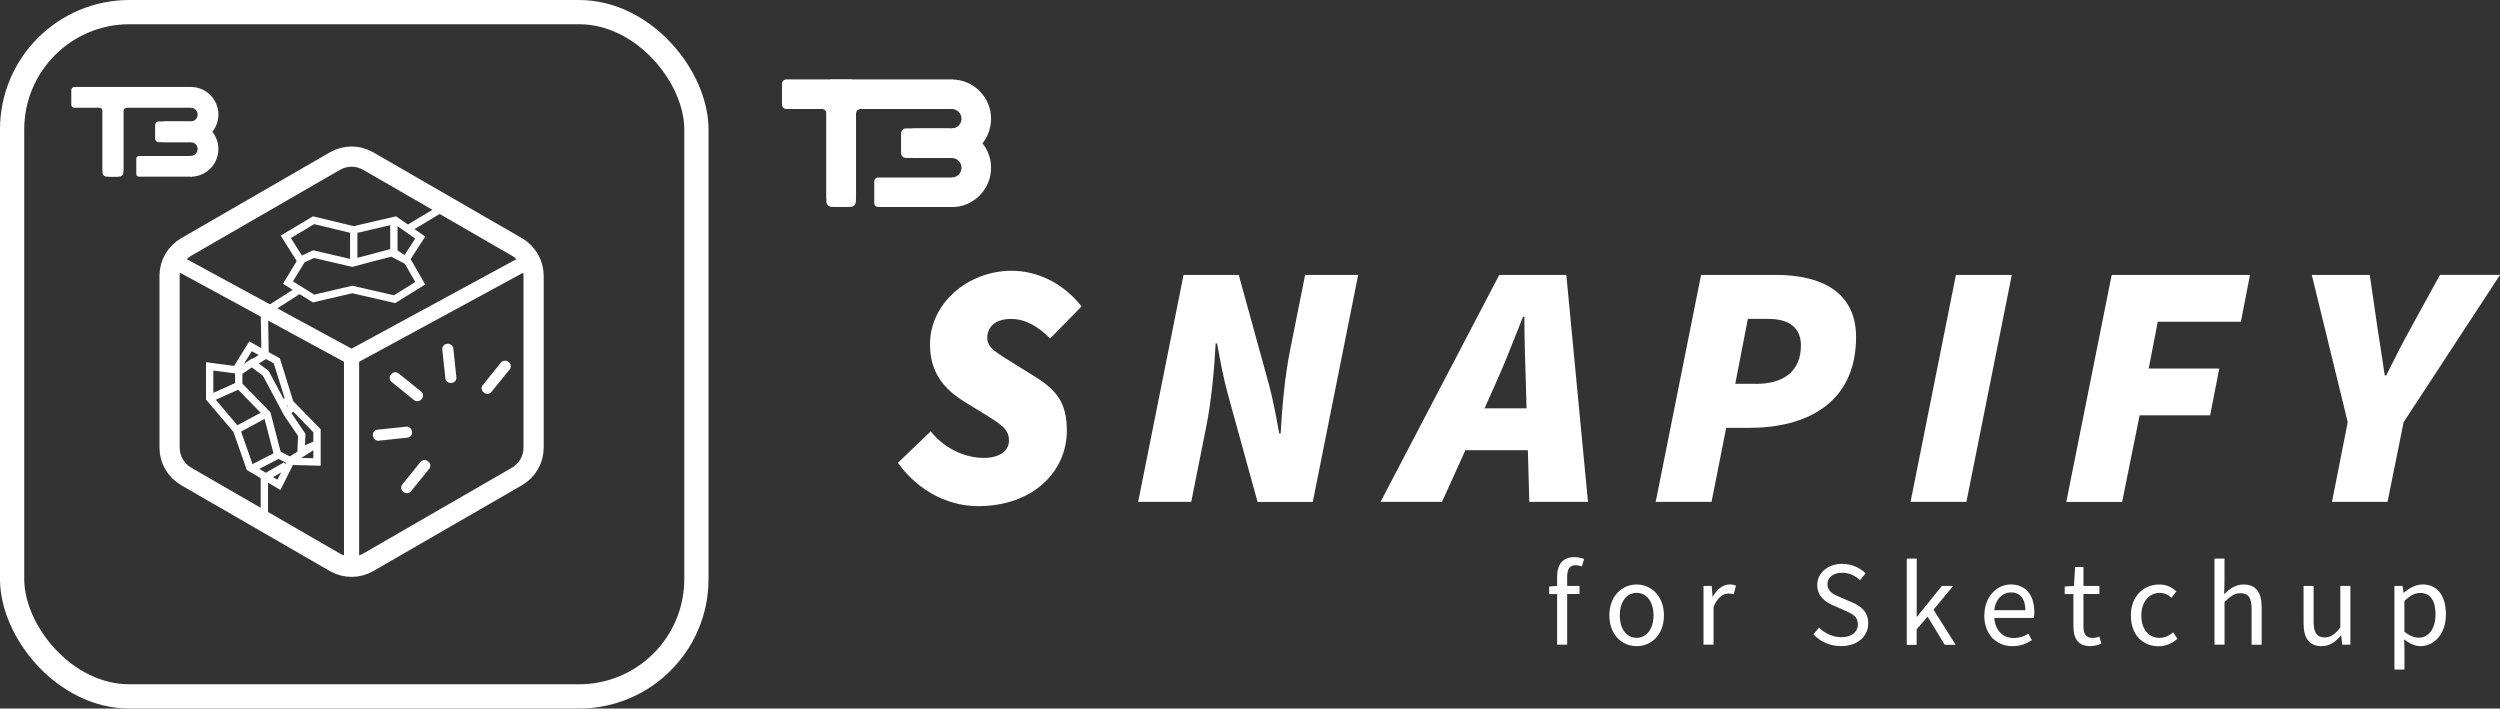 <?xml version="1.0" encoding="UTF-8"?>
<svg xmlns="http://www.w3.org/2000/svg" xmlns:xlink="http://www.w3.org/1999/xlink" id="Layer_2" width="495.08" height="140.31" viewBox="0 0 495.08 140.31">
  <rect x="0" y="0" width="495.08" height="140.31" fill="#333333" stroke="none"/>
  <defs>
    <clipPath id="clippath">
      <rect x="154.85" y="15.73" width="41.41" height="25.26" style="fill:none;"></rect>
    </clipPath>
    <clipPath id="clippath-1">
      <rect x="154.85" y="15.73" width="41.41" height="25.26" style="fill:none;"></rect>
    </clipPath>
    <clipPath id="clippath-2">
      <rect x="14.12" y="17.22" width="29.13" height="17.77" style="fill:none;"></rect>
    </clipPath>
    <clipPath id="clippath-3">
      <rect x="14.12" y="17.22" width="29.13" height="17.77" style="fill:none;"></rect>
    </clipPath>
  </defs>
  <g id="Layer_1-2">
    <g>
      <path d="M308.36,117.64h-1.58v-1.49l1.58-.12v-1.82c0-2.37,1.08-3.88,3.4-3.88,.72,0,1.46,.17,1.94,.38l-.43,1.46c-.46-.14-.89-.24-1.29-.24-1.1,0-1.63,.79-1.63,2.28v1.82h2.44v1.6h-2.44v10.04h-1.99v-10.04Z" style="fill:#fff;"></path>
      <path d="M318.71,121.88c0-3.9,2.54-6.13,5.39-6.13s5.41,2.23,5.41,6.13-2.56,6.08-5.41,6.08-5.39-2.23-5.39-6.08Zm8.74,0c0-2.68-1.34-4.48-3.35-4.48s-3.33,1.8-3.33,4.48,1.34,4.43,3.33,4.43,3.35-1.77,3.35-4.43Z" style="fill:#fff;"></path>
      <path d="M337.34,116.03h1.63l.17,2.11h.07c.81-1.46,2.01-2.4,3.31-2.4,.53,0,.89,.07,1.25,.24l-.43,1.7c-.33-.1-.6-.14-1.05-.14-.98,0-2.16,.69-2.95,2.66v7.47h-1.99v-11.64Z" style="fill:#fff;"></path>
      <path d="M359.1,125.61l1.13-1.32c1.15,1.17,2.75,1.89,4.41,1.89,2.06,0,3.28-1.03,3.28-2.54,0-1.6-1.15-2.11-2.61-2.75l-2.28-1.01c-1.46-.62-3.16-1.73-3.16-4.05s2.08-4.17,4.93-4.17c1.92,0,3.55,.79,4.65,1.89l-1.1,1.34c-.96-.91-2.18-1.46-3.55-1.46-1.75,0-2.9,.89-2.9,2.28,0,1.51,1.37,2.08,2.59,2.59l2.25,.98c1.82,.77,3.23,1.87,3.23,4.19,0,2.49-2.06,4.48-5.37,4.48-2.25,0-4.14-.89-5.51-2.35Z" style="fill:#fff;"></path>
      <path d="M377.61,110.62h1.96v11.5h.07l4.91-6.08h2.23l-3.88,4.7,4.38,6.95h-2.16l-3.4-5.58-2.16,2.52v3.07h-1.96v-17.06Z" style="fill:#fff;"></path>
      <path d="M392.97,121.85c0-3.79,2.56-6.11,5.22-6.11,2.97,0,4.67,2.11,4.67,5.46,0,.43-.02,.79-.1,1.17h-7.83c.17,2.4,1.63,3.98,3.83,3.98,1.13,0,2.11-.31,2.92-.86l.69,1.27c-1.01,.72-2.25,1.2-3.86,1.2-3.11,0-5.56-2.25-5.56-6.11Zm8.12-1.01c0-2.3-1.08-3.52-2.85-3.52-1.63,0-3.07,1.29-3.31,3.52h6.16Z" style="fill:#fff;"></path>
      <path d="M410.6,124.06v-6.42h-1.72v-1.49l1.82-.12,.24-3.74h1.65v3.74h3.16v1.6h-3.16v6.47c0,1.41,.48,2.23,1.8,2.23,.43,0,.86-.07,1.34-.29l.41,1.41c-.62,.29-1.41,.5-2.2,.5-2.49,0-3.33-1.58-3.33-3.9Z" style="fill:#fff;"></path>
      <path d="M421.98,121.88c0-3.9,2.61-6.13,5.61-6.13,1.53,0,2.59,.6,3.4,1.37l-.98,1.25c-.65-.6-1.39-.96-2.32-.96-2.11,0-3.64,1.8-3.64,4.48s1.44,4.43,3.57,4.43c1.08,0,2.04-.48,2.73-1.1l.86,1.27c-1.05,.96-2.37,1.49-3.76,1.49-3.09,0-5.46-2.23-5.46-6.08Z" style="fill:#fff;"></path>
      <path d="M438.53,110.62h1.99v4.65l-.07,2.4c1.08-1.05,2.25-1.92,3.86-1.92,2.47,0,3.57,1.58,3.57,4.55v7.38h-1.99v-7.12c0-2.18-.67-3.09-2.2-3.09-1.17,0-2.01,.6-3.16,1.77v8.43h-1.99v-17.06Z" style="fill:#fff;"></path>
      <path d="M456.18,123.41v-7.38h1.99v7.11c0,2.16,.67,3.09,2.2,3.09,1.17,0,2.01-.6,3.09-1.96v-8.24h1.99v11.64h-1.63l-.17-1.82h-.07c-1.08,1.27-2.23,2.11-3.83,2.11-2.47,0-3.57-1.58-3.57-4.55Z" style="fill:#fff;"></path>
      <path d="M474.17,116.03h1.63l.17,1.34h.07c1.05-.89,2.37-1.63,3.71-1.63,3,0,4.62,2.32,4.62,5.94,0,3.95-2.4,6.28-5.05,6.28-1.05,0-2.16-.5-3.21-1.34l.05,2.04v3.93h-1.99v-16.55Zm8.14,5.65c0-2.56-.89-4.26-3.07-4.26-.98,0-1.96,.53-3.09,1.58v6.08c1.05,.89,2.06,1.2,2.83,1.2,1.92,0,3.33-1.72,3.33-4.6Z" style="fill:#fff;"></path>
    </g>
    <g>
      <path d="M177.82,91.64l6.5-6.22c2.49,3.18,6.5,5.26,10.51,5.26,2.9,0,4.98-1.24,4.98-3.46,0-2.35-1.8-3.32-5.12-5.39l-3.6-2.21c-4.29-2.63-6.92-5.95-6.92-11.48,0-8.02,7.47-14.52,16.18-14.52,5.26,0,10.37,2.63,13.83,7.05l-6.22,6.36c-2.35-2.35-4.84-3.87-7.75-3.87-3.18,0-4.7,1.66-4.7,3.73s1.8,2.9,5.53,5.26l4.01,2.49c4.43,2.77,6.22,5.39,6.22,10.65,0,8.16-6.78,14.94-17.56,14.94-5.39,0-11.48-2.49-15.91-8.58Z" style="fill:#fff;"></path>
      <path d="M234.38,54.44h10.93l5.95,21.58c.83,3.04,1.38,6.09,2.07,9.82h.28c.28-5.12,.83-11.48,1.94-16.87l2.9-14.52h10.51l-8.99,44.95h-10.93l-5.95-21.58c-.83-3.04-1.38-6.09-2.07-9.82h-.28c-.28,5.12-.83,11.48-1.94,16.87l-2.9,14.52h-10.51l8.99-44.95Z" style="fill:#fff;"></path>
      <path d="M296.9,54.44h13.28l4.29,44.95h-11.62l-.28-10.23h-12.38l-4.63,10.23h-12.17l23.51-44.95Zm-2.9,26.42h8.3l-.14-5.26c-.14-4.29-.28-8.3-.28-12.86h-.28c-1.8,4.43-3.32,8.57-5.26,12.86l-2.35,5.26Z" style="fill:#fff;"></path>
      <path d="M336.86,54.44h14.8c8.92,0,15.9,3.32,15.9,12.31,0,13.14-9.89,17.98-21.16,17.98h-4.56l-2.9,14.66h-11.06l8.99-44.95Zm10.86,21.58c5.67,0,8.92-2.63,8.92-7.61,0-3.6-2.42-5.26-6.5-5.26h-4.01l-2.49,12.86h4.08Z" style="fill:#fff;"></path>
      <path d="M387.34,54.44h11.06l-8.99,44.95h-11.06l8.99-44.95Z" style="fill:#fff;"></path>
      <path d="M418.19,54.44h27.38l-1.8,9.27h-16.46l-1.8,9.27h13.97l-1.8,9.27h-13.97l-3.46,17.15h-11.06l8.99-44.95Z" style="fill:#fff;"></path>
      <path d="M464.93,83.62l-7.12-29.18h11.48l1.45,9.96c.55,3.46,.97,6.36,1.52,9.96h.28c1.8-3.6,3.32-6.64,5.26-10.1l5.39-9.82h11.89l-19.09,29.18-3.18,15.77h-11l3.11-15.77Z" style="fill:#fff;"></path>
    </g>
    <g>
      <g style="clip-path:url(#clippath);">
        <path d="M188.48,31.28v-5.84c1.06,0,1.93-.87,1.93-1.93s-.87-1.93-1.93-1.93v-5.84c1.05,0,2.07,.21,3.03,.61,.93,.39,1.76,.95,2.47,1.67,.71,.71,1.27,1.54,1.67,2.47,.41,.96,.61,1.98,.61,3.03s-.21,2.07-.61,3.03c-.39,.93-.95,1.76-1.67,2.47-.71,.71-1.54,1.27-2.47,1.67-.96,.41-1.98,.61-3.03,.61" style="fill:#fff;"></path>
        <path d="M188.32,15.73h-19.84s-.03,0-.04,0h-3.68s-.03,0-.04,0h-9c-.48,0-.86,.38-.86,.85v4.15c0,.47,.39,.85,.86,.85h7.02c.52,0,.94,.42,.94,.94v16.41c0,1.12,.91,2.02,2.02,2.02h1.8c1.12,0,2.02-.91,2.02-2.02V22.52c0-.52,.42-.94,.94-.94h17.86c.48,0,.87-.38,.87-.85v-4.15c0-.47-.39-.85-.87-.85" style="fill:#fff;"></path>
      </g>
      <rect x="180.79" y="25.44" width="7.94" height="5.84" style="fill:#fff;"></rect>
      <g style="clip-path:url(#clippath-1);">
        <path d="M188.48,40.99v-5.84c1.06,0,1.93-.87,1.93-1.93s-.87-1.93-1.93-1.93v-5.84c1.05,0,2.07,.21,3.03,.61,.93,.39,1.76,.95,2.47,1.67,.71,.71,1.27,1.54,1.67,2.47,.41,.96,.61,1.98,.61,3.03s-.21,2.07-.61,3.03c-.39,.93-.95,1.76-1.67,2.47-.71,.71-1.54,1.27-2.47,1.67-.96,.41-1.98,.61-3.03,.61" style="fill:#fff;"></path>
        <path d="M187.92,31.28h-8.5c-.54,0-.98-.44-.98-.98v-3.89c0-.54,.44-.98,.98-.98h8.5c.54,0,.98,.44,.98,.98v3.89c0,.54-.44,.98-.98,.98" style="fill:#fff;"></path>
        <path d="M188.4,40.99h-14.49c-.43,0-.78-.34-.78-.76v-4.32c0-.42,.35-.76,.78-.76h14.49c.43,0,.78,.34,.78,.76v4.32c0,.42-.35,.76-.78,.76" style="fill:#fff;"></path>
        <path d="M168.41,40.97h-3.68c-.6,0-1.08-.48-1.08-1.08V16.83c0-.6,.48-1.08,1.08-1.08h3.68c.6,0,1.08,.48,1.08,1.08v23.06c0,.6-.48,1.08-1.08,1.08" style="fill:#fff;"></path>
      </g>
    </g>
    <rect x="2.4" y="2.4" width="135.51" height="135.51" rx="23.23" ry="23.23" style="fill:none; stroke:#fff; stroke-width:4.8px;"></rect>
    <g>
      <rect x="79.37" y="72.71" width="2.19" height="7.78" rx="1" ry="1" transform="translate(-29.69 90.99) rotate(-51.04)" style="fill:#fff;"></rect>
      <rect x="73.82" y="84.79" width="7.78" height="2.19" rx="1" ry="1" transform="translate(-8.6 8.65) rotate(-6.04)" style="fill:#fff;"></rect>
      <rect x="78.45" y="93.3" width="7.78" height="2.19" rx="1" ry="1" transform="translate(-42.84 99.06) rotate(-51.04)" style="fill:#fff;"></rect>
      <rect x="94.38" y="73.62" width="7.78" height="2.19" rx="1" ry="1" transform="translate(-21.62 104.14) rotate(-51.04)" style="fill:#fff;"></rect>
      <rect x="87.88" y="68.08" width="2.19" height="7.78" rx="1" ry="1" transform="translate(-7.07 9.75) rotate(-6.04)" style="fill:#fff;"></rect>
    </g>
    <line x1="52.76" y1="61.58" x2="59.21" y2="57.46" style="fill:none; stroke:#fff; stroke-width:1.45px;"></line>
    <polygon points="57.02 55.96 62.09 59.11 69.77 57.33 78.14 59.25 83.22 56.09 80.47 51.29 83.22 47.04 80.9 45.43 78.28 43.61 70.05 45.53 62.09 43.61 56.6 46.9 59.62 51.7 57.02 55.96" style="fill:none; stroke:#fff; stroke-width:1.45px;"></polygon>
    <polyline points="60.03 51.29 62.09 50.33 69.77 52.11 77.87 49.92 80.47 51.57 77.59 50.06 70.05 51.98" style="fill:none; stroke:#fff; stroke-width:1.45px;"></polyline>
    <line x1="78" y1="43.61" x2="78" y2="49.78" style="fill:none; stroke:#fff; stroke-width:1.45px;"></line>
    <line x1="70.05" y1="45.53" x2="70.05" y2="51.7" style="fill:none; stroke:#fff; stroke-width:1.45px;"></line>
    <polygon points="41.52 72.55 41.52 78.86 46.87 85.17 49.47 92.58 55.23 96.01 57.57 91.35 62.78 91.48 62.78 85.31 57.43 79.82 54.82 71.46 49.61 68.58 46.73 73.24 41.52 72.55" style="fill:none; stroke:#fff; stroke-width:1.45px;"></polygon>
    <polygon points="47.28 73.65 47.28 76.26 52.9 82.02 54.96 89.97 57.43 91.21 62.5 88.05 59.62 89.29 59.76 86.13 56.88 81.88 52.63 73.92 49.88 71.87 47.28 73.65" style="fill:none; stroke:#fff; stroke-width:1.45px;"></polygon>
    <line x1="52.49" y1="70.36" x2="49.88" y2="72" style="fill:none; stroke:#fff; stroke-width:1.45px;"></line>
    <line x1="47.14" y1="76.39" x2="41.93" y2="78.73" style="fill:none; stroke:#fff; stroke-width:1.45px;"></line>
    <line x1="52.35" y1="82.16" x2="47" y2="85.04" style="fill:none; stroke:#fff; stroke-width:1.45px;"></line>
    <line x1="54.82" y1="90.25" x2="49.75" y2="92.85" style="fill:none; stroke:#fff; stroke-width:1.45px;"></line>
    <line x1="56.61" y1="92.17" x2="53.04" y2="94.23" style="fill:none; stroke:#fff; stroke-width:1.45px;"></line>
    <line x1="56.06" y1="79.82" x2="57.15" y2="79.27" style="fill:none; stroke:#fff; stroke-width:1.45px;"></line>
    <line x1="57.02" y1="81.47" x2="58.11" y2="80.51" style="fill:none; stroke:#fff; stroke-width:1.45px;"></line>
    <line x1="52.49" y1="69.95" x2="52.35" y2="61.58" style="fill:none; stroke:#fff; stroke-width:1.45px;"></line>
    <line x1="52.35" y1="94.5" x2="52.35" y2="102.87" style="fill:none; stroke:#fff; stroke-width:1.45px;"></line>
    <line x1="80.63" y1="45.39" x2="88.17" y2="40.86" style="fill:none; stroke:#fff; stroke-width:1.45px;"></line>
    <g>
      <g style="clip-path:url(#clippath-2);">
        <path d="M37.78,28.16v-4.11c.75,0,1.36-.61,1.36-1.36s-.61-1.36-1.36-1.36v-4.11c.74,0,1.45,.15,2.13,.43,.65,.28,1.24,.67,1.74,1.17,.5,.5,.9,1.09,1.17,1.74,.29,.68,.43,1.39,.43,2.13s-.15,1.45-.43,2.13c-.28,.65-.67,1.24-1.17,1.74-.5,.5-1.09,.9-1.74,1.17-.68,.29-1.39,.43-2.13,.43" style="fill:#fff;"></path>
        <path d="M37.67,17.22h-13.96s-.02,0-.03,0h-2.59s-.02,0-.03,0h-6.33c-.34,0-.61,.27-.61,.6v2.92c0,.33,.27,.6,.61,.6h4.94c.37,0,.66,.3,.66,.66v11.55c0,.79,.64,1.42,1.42,1.42h1.27c.79,0,1.42-.64,1.42-1.42v-11.55c0-.37,.3-.66,.66-.66h12.56c.34,0,.61-.27,.61-.6v-2.92c0-.33-.27-.6-.61-.6" style="fill:#fff;"></path>
      </g>
      <rect x="32.38" y="24.05" width="5.58" height="4.11" style="fill:#fff;"></rect>
      <g style="clip-path:url(#clippath-3);">
        <path d="M37.78,34.99v-4.11c.75,0,1.36-.61,1.36-1.36s-.61-1.36-1.36-1.36v-4.11c.74,0,1.45,.15,2.13,.43,.65,.28,1.24,.67,1.74,1.17,.5,.5,.9,1.09,1.17,1.74,.29,.68,.43,1.39,.43,2.13s-.15,1.45-.43,2.13c-.28,.65-.67,1.24-1.17,1.74-.5,.5-1.09,.9-1.74,1.17-.68,.29-1.39,.43-2.13,.43" style="fill:#fff;"></path>
        <path d="M37.39,28.16h-5.98c-.38,0-.69-.31-.69-.69v-2.73c0-.38,.31-.69,.69-.69h5.98c.38,0,.69,.31,.69,.69v2.73c0,.38-.31,.69-.69,.69" style="fill:#fff;"></path>
        <path d="M37.73,34.99h-10.19c-.3,0-.55-.24-.55-.53v-3.04c0-.29,.25-.53,.55-.53h10.19c.3,0,.55,.24,.55,.53v3.04c0,.29-.25,.53-.55,.53" style="fill:#fff;"></path>
        <path d="M23.66,34.97h-2.59c-.42,0-.76-.34-.76-.76V17.99c0-.42,.34-.76,.76-.76h2.59c.42,0,.76,.34,.76,.76v16.22c0,.42-.34,.76-.76,.76" style="fill:#fff;"></path>
      </g>
    </g>
    <path d="M105.67,88.64V54.62c0-2.35-1.26-4.53-3.29-5.71l-29.46-17.01c-2.04-1.18-4.55-1.18-6.59,0l-29.46,17.01c-2.04,1.18-3.29,3.35-3.29,5.71v34.02c0,2.35,1.26,4.53,3.29,5.71l29.46,17.01c2.04,1.18,4.55,1.18,6.59,0l29.46-17.01c2.04-1.18,3.29-3.35,3.29-5.71Z" style="fill:none; stroke:#fff; stroke-width:4px;"></path>
    <line x1="69.62" y1="111.75" x2="69.62" y2="69.75" style="fill:none; stroke:#fff; stroke-width:3px;"></line>
    <line x1="104.62" y1="51.75" x2="69.62" y2="70.75" style="fill:none; stroke:#fff; stroke-width:3px;"></line>
    <line x1="34.62" y1="51.75" x2="69.62" y2="70.75" style="fill:none; stroke:#fff; stroke-width:3px;"></line>
  </g>
</svg>
